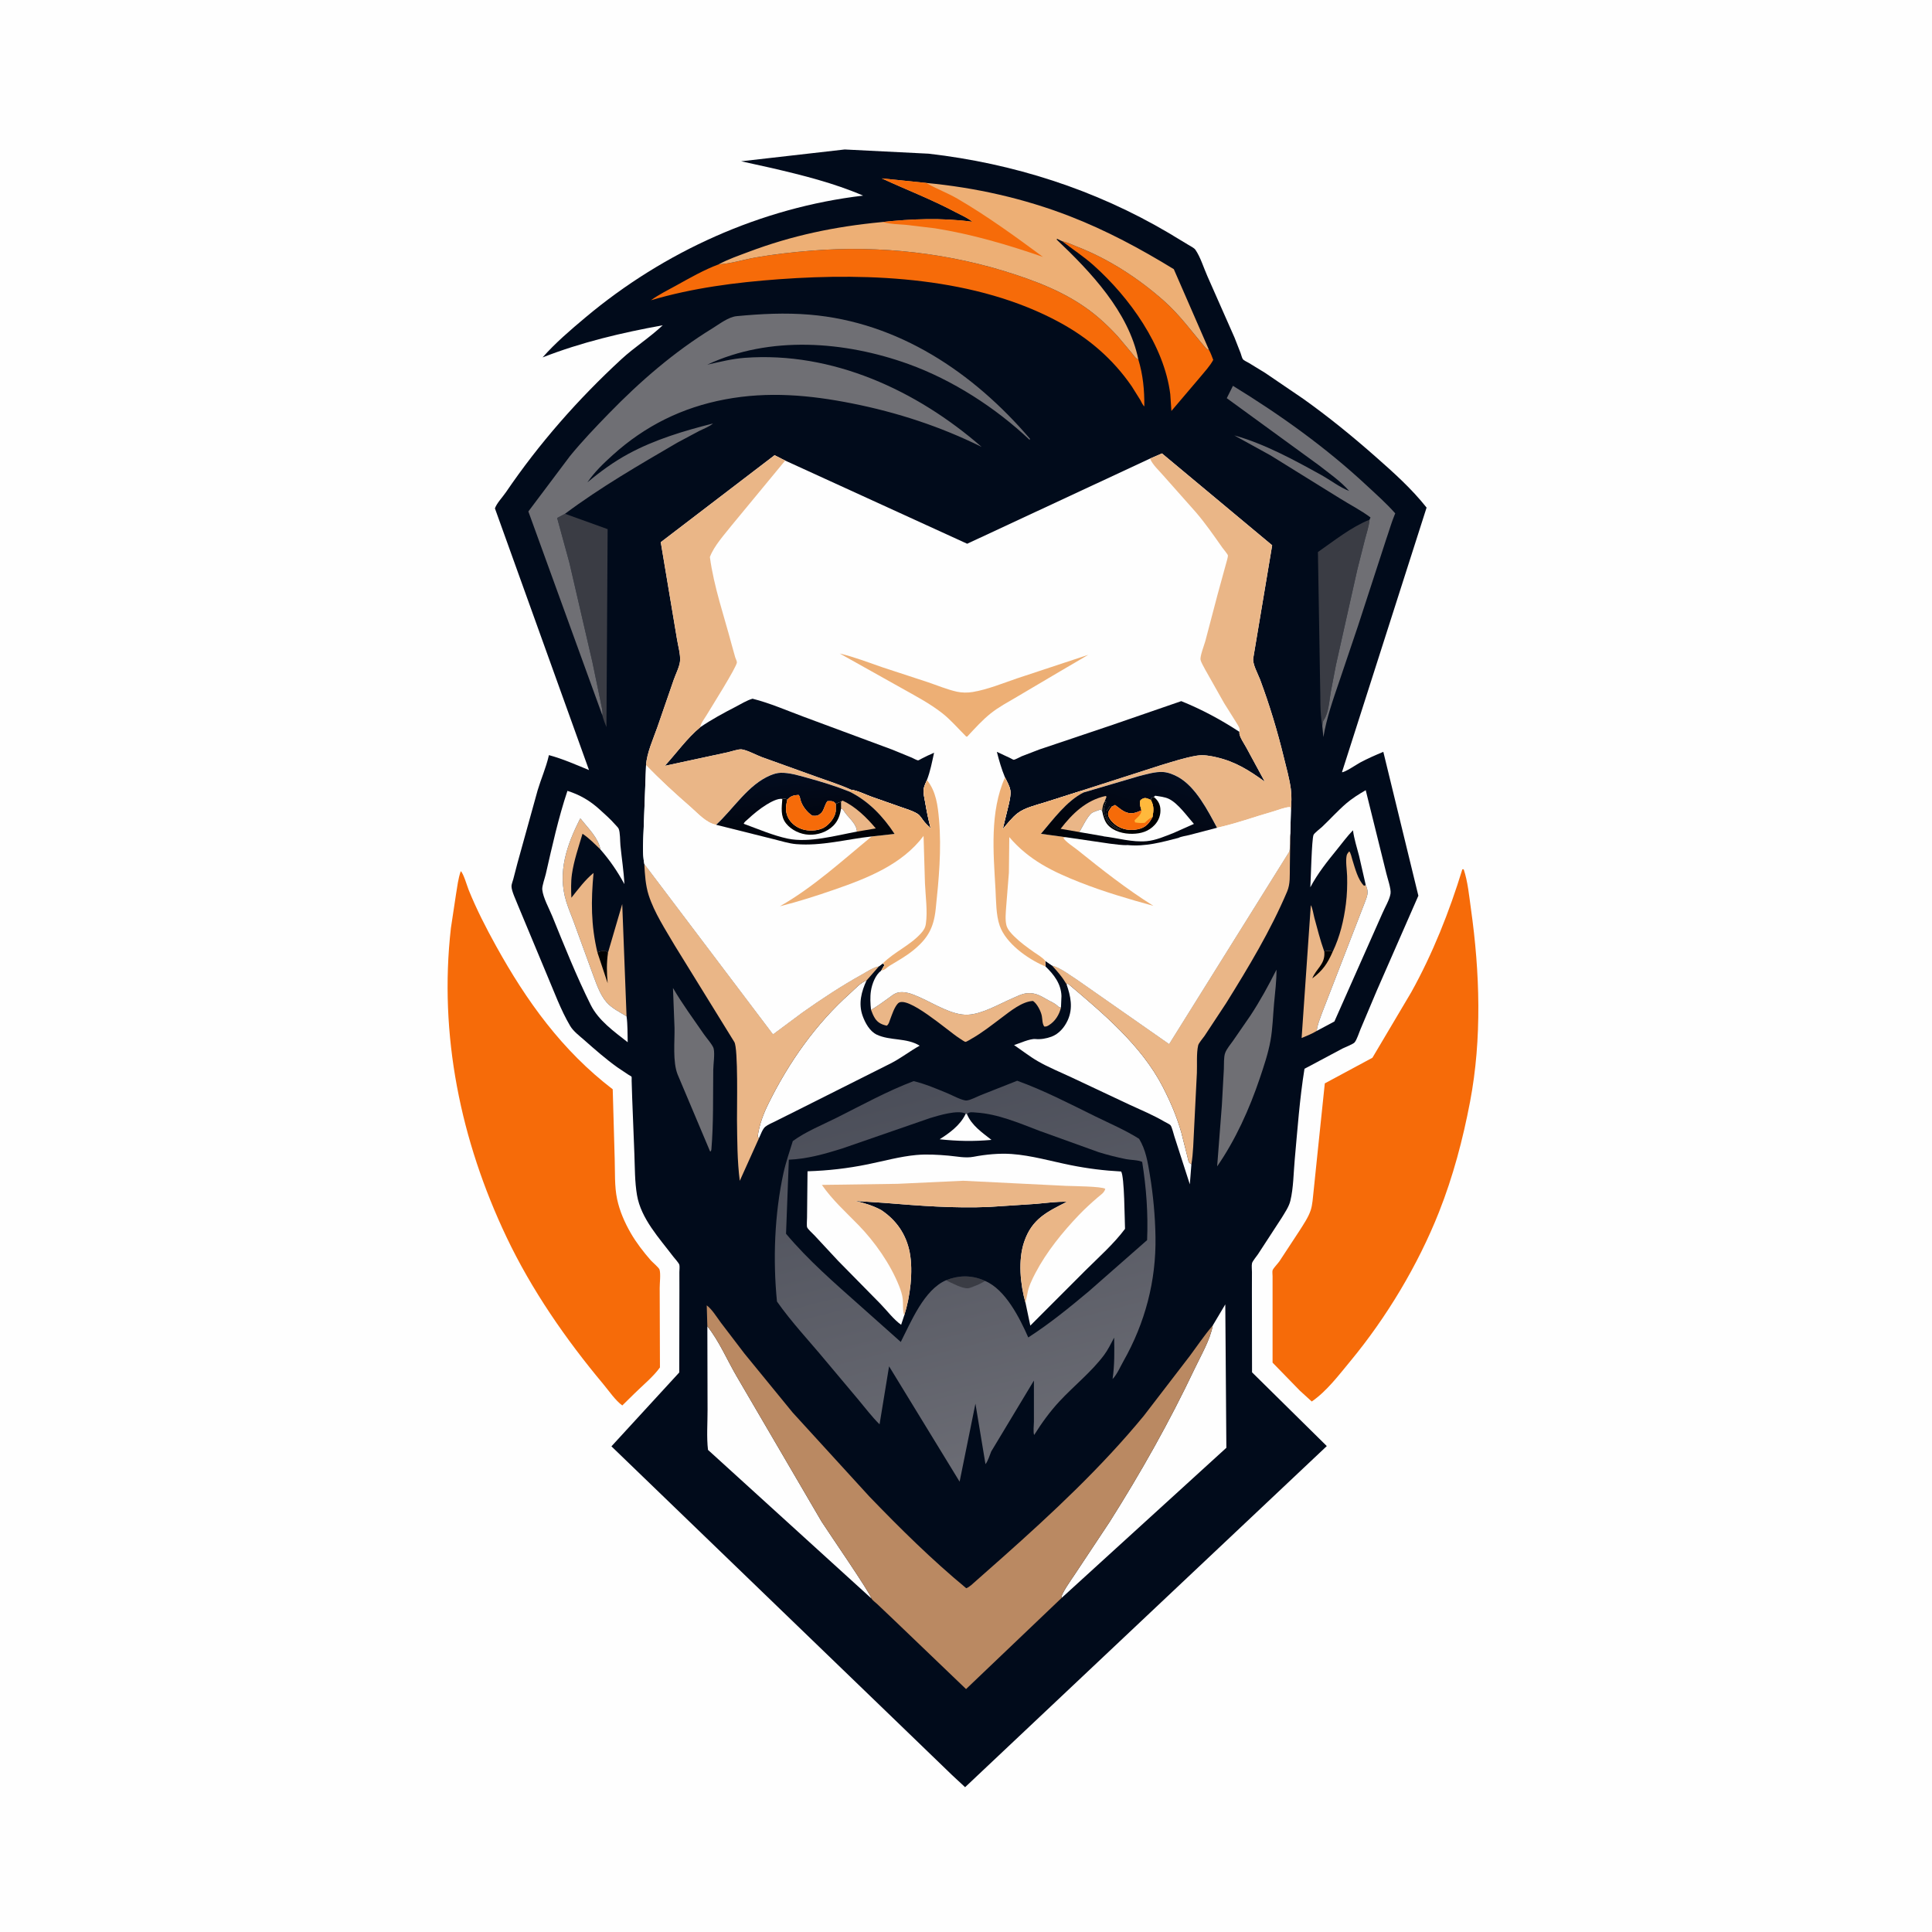 <svg version="1.1" xmlns="http://www.w3.org/2000/svg" style="display: block;" viewBox="0 0 2048 2048" width="1024" height="1024">
<defs>
	<linearGradient id="Gradient1" gradientUnits="userSpaceOnUse" x1="979.245" y1="1144.89" x2="1081.66" y2="1548.33">
		<stop class="stop0" offset="0" stop-opacity="1" stop-color="rgb(75,78,89)"/>
		<stop class="stop1" offset="1" stop-opacity="1" stop-color="rgb(107,108,116)"/>
	</linearGradient>
	<linearGradient id="Gradient2" gradientUnits="userSpaceOnUse" x1="1185.96" y1="910.229" x2="1218.43" y2="812.497">
		<stop class="stop0" offset="0" stop-opacity="1" stop-color="rgb(1,3,9)"/>
		<stop class="stop1" offset="1" stop-opacity="1" stop-color="rgb(2,12,31)"/>
	</linearGradient>
	<linearGradient id="Gradient3" gradientUnits="userSpaceOnUse" x1="856.847" y1="894.078" x2="847.487" y2="817.988">
		<stop class="stop0" offset="0" stop-opacity="1" stop-color="rgb(1,3,9)"/>
		<stop class="stop1" offset="1" stop-opacity="1" stop-color="rgb(2,12,31)"/>
	</linearGradient>
</defs>
<path transform="translate(0,0)" fill="rgb(254,254,254)" d="M -0 -0 L 2048 0 L 2048 2048 L -0 2048 L -0 -0 z"/>
<path transform="translate(0,0)" fill="rgb(246,107,9)" d="M 1550.14 921.5 L 1551.57 921.512 C 1555.94 934.398 1557.35 949.854 1559.25 963.364 C 1568.71 1030.56 1571.06 1101 1558.31 1167.95 C 1550.72 1207.84 1540.28 1247.31 1525.29 1285.11 C 1503.1 1341.05 1469.83 1396.47 1431.53 1442.77 C 1419.36 1457.47 1406.3 1474.88 1390.51 1485.65 L 1377.93 1474.19 L 1348.98 1444.45 L 1348.98 1368.01 L 1348.98 1352.81 C 1348.98 1351.34 1348.57 1347.89 1348.98 1346.6 C 1349.7 1344.38 1354.59 1339.4 1356.19 1337.09 L 1377.34 1304.87 C 1381.55 1298.22 1386.92 1290.42 1389.38 1282.93 C 1391.4 1276.8 1391.68 1269.3 1392.45 1262.85 L 1396.51 1223.59 L 1404.35 1148.42 L 1454.82 1121.26 L 1495.89 1051.96 C 1518.71 1011.03 1536.43 966.24 1550.14 921.5 z"/>
<path transform="translate(0,0)" fill="rgb(246,107,9)" d="M 488.423 923.5 C 491.192 925.443 495.247 939.504 496.824 943.407 C 505.004 963.652 515.165 983.493 525.736 1002.6 C 558.214 1061.32 595.834 1113.63 649.518 1154.7 L 651.598 1228.39 C 652.063 1242.23 651.266 1257.63 654.171 1271.15 C 656.919 1283.94 662.148 1295.87 668.653 1307.17 C 674.458 1317.25 682.209 1327.29 689.875 1336.02 C 691.599 1337.98 698.454 1343.73 699.11 1345.75 C 700.544 1350.15 699.257 1360.42 699.301 1365.32 L 699.569 1449.55 C 692.528 1459.43 681.113 1468.66 672.429 1477.31 L 659.661 1489.84 C 652.531 1484.81 645.262 1474.12 639.548 1467.28 C 599.77 1419.74 563.518 1367.37 536.865 1311.26 C 488.262 1208.95 465.117 1096.89 477.971 983.851 L 483.346 948.225 C 484.691 940.068 485.65 931.307 488.423 923.5 z"/>
<path transform="translate(0,0)" fill="rgb(1,11,27)" d="M 895.416 158.444 L 984.5 162.914 C 1074.24 173.251 1160.55 200.803 1238.5 246.754 L 1259.87 259.65 C 1261.97 260.959 1265.82 262.792 1267.2 264.779 C 1272.49 272.409 1276.03 284.098 1279.89 292.764 L 1308.64 357.837 L 1315.14 374.422 C 1315.82 376.21 1316.49 379.408 1317.55 380.816 C 1318.53 382.12 1322.69 384.065 1324.29 385.013 L 1341.3 395.411 L 1381.47 422.75 C 1408.47 441.983 1433.5 462.376 1458.35 484.277 C 1477.45 501.106 1496.39 518.047 1512.24 538.068 L 1422.54 818.573 C 1425.63 818.861 1438.29 810.187 1441.9 808.266 C 1449.81 804.055 1458.1 800.412 1466.38 796.984 L 1503.53 949.502 L 1459.47 1050.07 L 1442.09 1091.25 C 1440.52 1094.95 1438.42 1101.96 1435.93 1105 C 1434.45 1106.8 1425.9 1110.06 1423.24 1111.42 L 1382.81 1132.95 C 1377.71 1164.48 1375.35 1197.53 1372.46 1229.36 C 1371.19 1243.34 1371.13 1259.39 1367.83 1272.92 C 1366.28 1279.29 1362.06 1285.29 1358.71 1290.86 L 1333.46 1329.62 C 1332.06 1331.73 1327.66 1336.89 1327.18 1339.13 C 1326.62 1341.71 1327.14 1345.81 1327.12 1348.51 L 1327.07 1369 L 1327.21 1454.71 L 1406.46 1532.9 L 1023.05 1894.5 L 1009.07 1881.5 L 946.355 1820.95 L 648.141 1533.18 L 720.028 1454.88 L 720.195 1367.65 L 720.159 1348.5 C 720.155 1346.43 720.638 1342.72 720.144 1340.8 C 719.605 1338.71 715.16 1333.99 713.645 1332 C 698.868 1312.49 679.473 1291.81 675.246 1266.88 C 672.826 1252.62 673.024 1237.76 672.469 1223.33 L 670.15 1164.23 L 669.571 1145.7 C 669.548 1144.95 669.712 1141.71 669.439 1141.31 C 669.164 1140.92 666.236 1139.31 665.626 1138.92 L 654.367 1131.37 C 642.161 1122.63 630.715 1112.57 619.471 1102.64 C 614.396 1098.16 607.868 1093.36 604.424 1087.56 C 594.43 1070.71 587.288 1050.92 579.602 1032.93 L 549.105 959.795 C 547.173 954.605 542.067 944.431 542.203 939.255 C 542.256 937.22 543.575 933.97 544.105 931.933 L 548.458 915.185 L 569.927 837.705 C 573.531 825.664 578.726 813.935 581.578 801.714 L 581.858 800.454 C 596.595 804.408 610.284 810.54 624.37 816.302 L 524.637 538.897 C 526.628 533.278 532.837 526.888 536.338 521.738 C 571.386 470.194 612.811 423.099 658.627 380.844 C 672.53 368.022 688.849 357.739 702.528 344.8 C 659.002 352.715 616.465 362.732 575.166 378.873 C 588.652 363.544 604.957 349.632 620.584 336.515 C 703.84 266.629 806.796 220.085 914.942 207.359 C 883.903 193.995 850.62 185.704 817.782 178.07 L 785.667 170.966 L 895.416 158.444 z"/>
<path transform="translate(0,0)" fill="rgb(234,182,135)" d="M 923.343 1070.51 C 929.921 1066.76 935.855 1062.25 942.03 1057.9 C 944.431 1056.21 947.48 1053.55 950.266 1052.64 C 958.75 1049.85 967.756 1053.98 975.338 1057.34 C 990.202 1063.93 1009.38 1076.43 1025.98 1075.64 C 1041.28 1074.91 1058.74 1064.51 1072.62 1058.52 C 1077.64 1056.35 1083.47 1053.25 1088.94 1052.84 C 1098.37 1052.13 1103.73 1056.14 1111.56 1060.45 C 1114.79 1062.23 1117.99 1063.48 1120.76 1066.01 C 1121.86 1067.02 1122.23 1067.59 1123.77 1067.94 L 1124.68 1068.01 C 1122.93 1075.58 1118.57 1082.63 1111.84 1086.78 C 1110.16 1087.82 1109.03 1088.34 1107 1088.19 C 1104.73 1085.25 1105.07 1080.49 1104.37 1076.89 C 1103.39 1071.85 1099.32 1063.88 1095 1061.05 C 1083.41 1061.62 1070.88 1071.98 1061.94 1078.67 C 1051.35 1086.6 1040.86 1094.98 1029.29 1101.46 C 1028.43 1101.94 1024.42 1104.48 1023.42 1104.41 C 1022.29 1104.32 1017.93 1101.17 1016.66 1100.36 C 1005.34 1093.23 961.011 1053.74 951.786 1063.75 C 947.916 1067.95 945.647 1075.34 943.625 1080.58 C 942.605 1083.23 942.315 1085.56 940 1087.26 C 934.758 1086.15 930.485 1084.13 927.5 1079.47 C 925.72 1076.69 924.489 1073.58 923.343 1070.51 z"/>
<path transform="translate(0,0)" fill="rgb(111,111,116)" d="M 713.38 1047.28 C 723.229 1064.18 735.21 1080.44 746.319 1096.56 C 748.645 1099.94 755.727 1108 756.525 1111.58 C 757.867 1117.6 756.149 1127.91 756.07 1134.31 C 755.727 1162.35 756.431 1190.52 754.098 1218.5 L 753.525 1220.44 L 752.656 1220.41 L 718.289 1138.95 C 712.92 1125.34 715.297 1104.13 715.012 1089.5 L 713.38 1047.28 z"/>
<path transform="translate(0,0)" fill="rgb(234,182,135)" d="M 1412.73 1008.81 C 1420.4 992.824 1424.47 975.712 1426.7 958.224 C 1427.95 948.451 1428.27 938.499 1428 928.65 C 1427.82 922.189 1426.24 913.204 1427.49 906.992 C 1427.85 905.181 1429.07 903.87 1430.2 902.5 C 1431.73 903.564 1432.92 909.34 1433.59 911.447 C 1436.36 920.101 1439.35 932.606 1445.98 939.019 L 1447.73 938.144 C 1451.48 946.172 1449.21 949.861 1446.34 957.728 L 1423.38 1017.03 L 1401.14 1074.49 C 1399.29 1079.99 1396.15 1087.04 1395.87 1092.77 C 1390.8 1095.9 1385.25 1098.03 1379.77 1100.33 L 1389.52 959.484 C 1391.54 963.137 1392.24 969.022 1393.37 973.211 C 1396.45 984.542 1399.5 996.633 1403.42 1007.65 L 1403.79 1008.63 C 1407.06 1007.73 1409.53 1007.52 1412.73 1008.81 z"/>
<path transform="translate(0,0)" fill="rgb(0,1,2)" d="M 1403.79 1008.63 C 1407.06 1007.73 1409.53 1007.52 1412.73 1008.81 C 1407.24 1021.32 1402.15 1028.82 1391.09 1037.12 C 1395.16 1026.92 1404.45 1022.36 1403.88 1010.06 L 1403.79 1008.63 z"/>
<path transform="translate(0,0)" fill="rgb(234,182,135)" d="M 664.173 1077.32 C 657.294 1073.11 648.34 1068.62 643.026 1062.5 C 635.439 1053.77 631.605 1041 627.559 1030.4 L 609.656 981.237 C 606.708 972.772 602.967 964.454 600.309 955.913 C 590.556 924.567 600.917 895.68 614.929 867.81 L 615.642 868.015 C 623.276 877.827 634.213 888.096 636.52 900.517 C 630.459 894.716 624.521 888.456 617.488 883.837 C 613.348 897.846 608.351 912.143 606.271 926.652 C 605.1 934.826 605.357 943.403 605.693 951.636 C 613.004 942.498 620.074 932.807 629.182 925.371 C 626.442 954.961 626.369 980.577 633.313 1009.75 C 636.785 1007.78 638.777 1008.28 642.714 1008.36 L 644.521 1009.76 L 659.592 958.312 L 664.173 1077.32 z"/>
<path transform="translate(0,0)" fill="rgb(0,1,2)" d="M 633.313 1009.75 C 636.785 1007.78 638.777 1008.28 642.714 1008.36 L 644.521 1009.76 C 642.923 1020.9 643.095 1031.04 644.141 1042.21 L 633.313 1009.75 z"/>
<path transform="translate(0,0)" fill="rgb(111,111,116)" d="M 1353.12 1027.88 C 1353.22 1039.65 1351.67 1051.71 1350.59 1063.43 C 1349.39 1076.49 1349.1 1090.23 1346.77 1103.1 C 1344.33 1116.61 1339.76 1130.18 1335.38 1143.16 C 1324.5 1175.44 1309.7 1208.31 1290.23 1236.41 L 1295.24 1171.46 L 1297.34 1133.25 C 1297.58 1128.37 1297.08 1120.63 1298.73 1116.15 C 1300.38 1111.7 1304.45 1107.02 1307.17 1103.12 L 1325.47 1076.6 C 1335.78 1060.94 1344.71 1044.62 1353.12 1027.88 z"/>
<path transform="translate(0,0)" fill="rgb(58,60,68)" d="M 1401.7 769.621 C 1398.95 755.196 1399.89 738.231 1399.34 723.5 L 1397.06 585.175 C 1414.17 573.309 1432.3 558.66 1451.78 550.901 C 1451.11 557.914 1448.8 564.607 1447.01 571.39 L 1438.8 603.843 L 1416.17 704.844 L 1410.67 733.48 C 1409.18 742.191 1408.42 755.934 1403.28 763.179 C 1401.93 765.081 1401.93 767.367 1401.7 769.621 z"/>
<path transform="translate(0,0)" fill="rgb(58,60,68)" d="M 638.519 758.295 C 639.227 753.674 637.467 748.504 636.693 743.896 L 627.996 702 L 603.584 596.557 L 590.591 549.065 L 598.947 544.631 L 644.117 560.914 L 642.858 770.783 C 641.193 766.639 639.599 762.643 638.519 758.295 z"/>
<path transform="translate(0,0)" fill="rgb(246,107,9)" d="M 1125.95 255.72 C 1131.76 256.966 1136.78 259.569 1142.29 261.695 C 1175.37 274.473 1207.72 295.669 1234.15 319.215 C 1250.81 334.057 1262.86 351.016 1277.23 367.789 C 1278.51 369.288 1279.62 370.496 1281.58 370.918 C 1283.44 374.231 1284.69 377.965 1286.09 381.49 C 1282.56 388.162 1276.84 394.1 1272.05 399.976 L 1241.73 435.642 L 1240.54 417.891 C 1234.04 366.249 1197.29 315.287 1159.32 281.31 C 1148.89 271.972 1137.02 264.268 1125.95 255.72 z"/>
<path transform="translate(0,0)" fill="rgb(254,254,254)" d="M 664.173 1077.32 C 665.433 1086.27 665.123 1095.76 665.386 1104.81 C 651.003 1093.53 634.438 1081.81 626.147 1065.16 C 611.07 1034.89 598.211 1002.63 585.474 971.322 C 582.063 962.937 575.739 951.752 574.822 943.023 C 574.43 939.289 577.64 930.576 578.548 926.601 C 585.318 896.96 591.864 867.232 601.505 838.345 C 614.708 842.496 625.459 848.81 635.672 858.114 C 641.297 863.239 647.103 868.285 652.1 874.036 C 653.013 875.086 655.231 877.208 655.753 878.395 C 657.537 882.456 657.216 891.482 657.682 896.24 C 659.026 909.966 661.227 923.384 661.874 937.185 C 654.497 923.666 646.67 912.178 636.52 900.517 C 634.213 888.096 623.276 877.827 615.642 868.015 L 614.929 867.81 C 600.917 895.68 590.556 924.567 600.309 955.913 C 602.967 964.454 606.708 972.772 609.656 981.237 L 627.559 1030.4 C 631.605 1041 635.439 1053.77 643.026 1062.5 C 648.34 1068.62 657.294 1073.11 664.173 1077.32 z"/>
<path transform="translate(0,0)" fill="rgb(254,254,254)" d="M 1447.73 938.144 L 1440.69 907.329 C 1438.36 898.368 1435.42 889.325 1434.21 880.132 C 1428.05 886.479 1422.93 893.513 1417.37 900.365 C 1406.71 913.513 1397.02 925.501 1389.01 940.561 C 1389.51 932.955 1390.47 889.312 1392.4 885.04 C 1393.34 882.95 1399.55 878.322 1401.43 876.54 C 1410.01 868.431 1418.05 859.441 1426.98 851.748 C 1433.22 846.37 1440.6 841.769 1447.72 837.634 L 1469.59 925.911 C 1470.74 930.89 1474.81 942.372 1474.03 947.255 C 1472.97 953.897 1468.07 961.805 1465.44 968.035 L 1414.52 1082.81 L 1395.87 1092.77 C 1396.15 1087.04 1399.29 1079.99 1401.14 1074.49 L 1423.38 1017.03 L 1446.34 957.728 C 1449.21 949.861 1451.48 946.172 1447.73 938.144 z"/>
<path transform="translate(0,0)" fill="rgb(111,111,116)" d="M 1451.78 550.901 L 1452.78 548.521 C 1442.81 540.978 1431.1 535.097 1420.48 528.406 L 1346.81 482.729 L 1308.38 461.555 C 1340.26 470.355 1371.9 487.618 1400.69 503.58 C 1410 508.737 1420.37 516.705 1430.14 520.437 C 1421.22 510.136 1408.71 501.563 1398 493.138 L 1300.43 422.087 L 1306.98 409 C 1357.04 439.665 1405.5 474.369 1448.52 514.421 C 1458.87 524.057 1469.65 533.59 1479.01 544.196 L 1478.5 545.406 C 1474.95 553.911 1472.52 562.814 1469.47 571.503 L 1439.47 663.713 L 1419.6 722.544 C 1412.92 742.045 1406.31 760.961 1402.83 781.374 L 1401.7 769.621 C 1401.93 767.367 1401.93 765.081 1403.28 763.179 C 1408.42 755.934 1409.18 742.191 1410.67 733.48 L 1416.17 704.844 L 1438.8 603.843 L 1447.01 571.39 C 1448.8 564.607 1451.11 557.914 1451.78 550.901 z"/>
<path transform="translate(0,0)" fill="rgb(254,254,254)" d="M 804.387 1206.89 L 803.198 1204.48 C 805.011 1191.84 809.154 1180.81 814.798 1169.42 C 836.334 1125.95 864.905 1085.22 901.183 1052.94 C 906.13 1048.54 912.339 1041.41 918.627 1039.3 C 913.069 1051.13 909.832 1063.79 914.343 1076.61 C 917.009 1084.18 921.961 1093.32 929.5 1096.82 C 943.715 1103.44 960.968 1099.85 974.886 1108.47 C 964.304 1114.33 954.97 1121.78 944.202 1127.24 L 844.641 1177.23 L 821.745 1188.66 C 818.513 1190.3 813.973 1192.17 811.19 1194.42 C 808.33 1196.73 806.01 1203.49 804.387 1206.89 z"/>
<path transform="translate(0,0)" fill="rgb(254,254,254)" d="M 1130.51 1043.22 L 1132.08 1042.72 C 1169.28 1074.19 1209.81 1108.01 1232.51 1151.92 C 1240.63 1167.64 1247.56 1183.85 1252.36 1200.9 L 1258.73 1226.12 C 1259.11 1227.51 1259.73 1231.28 1260.53 1232.35 C 1261.13 1233.16 1262.13 1233.57 1262.93 1234.19 L 1261.27 1255.45 L 1244.89 1204.65 C 1243.86 1201.65 1242.49 1195.1 1240.81 1192.83 C 1240 1191.74 1235.96 1189.91 1234.68 1189.16 C 1222.73 1182.15 1209.78 1176.72 1197.2 1170.95 L 1136.43 1142.35 C 1124.38 1136.68 1111.51 1131.5 1100.01 1124.86 C 1091.43 1119.91 1083.21 1113.4 1074.95 1107.84 C 1080.74 1105.97 1091.93 1100.85 1097.61 1101.42 C 1103.09 1101.98 1109.36 1100.85 1114.5 1098.96 C 1122.48 1096.03 1128.35 1089.09 1131.81 1081.54 C 1137.69 1068.67 1134.99 1055.98 1130.51 1043.22 z"/>
<path transform="translate(0,0)" fill="rgb(254,254,254)" d="M 749.822 1405.86 C 762.35 1421.59 770.706 1441.47 780.849 1458.85 L 870.936 1612.97 C 877.321 1623.03 923.238 1689.6 923.712 1694.44 L 750.509 1536.94 C 748.899 1523.38 750.085 1508.3 750.04 1494.58 L 749.822 1405.86 z"/>
<path transform="translate(0,0)" fill="rgb(234,182,135)" d="M 1115.01 1023.31 C 1124.52 1025.82 1134.17 1033.64 1142.5 1038.91 L 1239.28 1106.58 L 1366.11 903.417 C 1368.06 900.686 1366.9 888.758 1367.6 884.354 L 1367.76 883.461 L 1367.3 918.809 C 1367.09 927.9 1367.97 936.725 1364.35 945.233 C 1346.66 986.838 1323.54 1025.13 1299.71 1063.46 L 1276.83 1098.15 C 1275.17 1100.6 1270.72 1105.57 1270.12 1108.11 C 1268.15 1116.49 1269.12 1128.62 1268.75 1137.36 L 1265.74 1197.5 C 1265.06 1209.51 1264.93 1222.34 1262.93 1234.19 C 1262.13 1233.57 1261.13 1233.16 1260.53 1232.35 C 1259.73 1231.28 1259.11 1227.51 1258.73 1226.12 L 1252.36 1200.9 C 1247.56 1183.85 1240.63 1167.64 1232.51 1151.92 C 1209.81 1108.01 1169.28 1074.19 1132.08 1042.72 L 1130.51 1043.22 L 1129.09 1041 C 1125.08 1034.37 1120.16 1029.05 1115.01 1023.31 z"/>
<path transform="translate(0,0)" fill="rgb(254,254,254)" d="M 1285.59 1405.03 L 1298.86 1382.7 L 1300 1534.71 L 1125.41 1693.81 C 1123.65 1691.03 1136.77 1672.85 1139.24 1669.06 L 1176.29 1613.23 C 1209.52 1560.65 1239.7 1507.15 1266.33 1450.94 C 1273.07 1436.72 1282.8 1420.41 1285.59 1405.03 z"/>
<path transform="translate(0,0)" fill="rgb(234,182,135)" d="M 682.986 915.651 L 819.466 1096.26 L 850.5 1073.2 C 870.526 1059.01 892.001 1044.86 913.432 1032.97 C 918.992 1029.89 925.588 1025.27 931.856 1024.2 L 918.627 1039.3 C 912.339 1041.41 906.13 1048.54 901.183 1052.94 C 864.905 1085.22 836.334 1125.95 814.798 1169.42 C 809.154 1180.81 805.011 1191.84 803.198 1204.48 L 804.387 1206.89 L 784.195 1251.71 C 781.468 1230.72 781.501 1208.26 781.24 1187.07 C 781.1 1175.66 782.636 1111.35 778.41 1104.57 L 715.264 1002.28 C 705.449 985.51 693.631 967.562 687.651 949.021 C 684.258 938.498 683.543 926.64 682.986 915.651 z"/>
<path transform="translate(0,0)" fill="rgb(246,107,9)" d="M 761.805 280.234 L 762.721 280.185 C 775.324 279.345 788.033 275.228 800.5 273.024 C 820.294 269.524 840.282 267.304 860.312 265.692 C 932.872 259.851 1007.44 268.213 1076.58 291.17 C 1109.07 301.96 1139.28 314.819 1165.38 337.475 C 1172.21 343.399 1178.79 349.893 1184.9 356.553 L 1199.93 374.47 C 1201.97 376.955 1203.62 379.952 1206.68 380.991 C 1211.7 397.715 1213.17 413.399 1213.04 430.778 C 1211.24 429.404 1210 426.153 1208.83 424.109 L 1199.66 409.484 C 1179.71 380.468 1153.81 358.308 1122.9 341.559 C 1035.04 293.955 923.562 288.861 825.907 295.986 C 779.897 299.343 734.33 305.201 690.009 318.279 C 698.429 312.194 707.991 307.538 717.066 302.5 C 731.445 294.518 746.384 285.97 761.805 280.234 z"/>
<path transform="translate(0,0)" fill="rgb(237,175,117)" d="M 934.221 235.465 C 966.38 231.938 998.635 230.711 1030.78 235.094 C 1025.81 230.92 1018.7 227.974 1012.96 224.924 C 987.42 211.356 960.833 201.154 934.667 189.103 L 981.797 193.913 C 1033.69 198.787 1085.24 210.279 1133.88 229.149 C 1172.73 244.218 1208.84 263.617 1244.28 285.328 L 1281.58 370.918 C 1279.62 370.496 1278.51 369.288 1277.23 367.789 C 1262.86 351.016 1250.81 334.057 1234.15 319.215 C 1207.72 295.669 1175.37 274.473 1142.29 261.695 C 1136.78 259.569 1131.76 256.966 1125.95 255.72 L 1120.5 253.158 L 1120.1 253.946 C 1156.2 288.275 1196.29 330.342 1206.68 380.991 C 1203.62 379.952 1201.97 376.955 1199.93 374.47 L 1184.9 356.553 C 1178.79 349.893 1172.21 343.399 1165.38 337.475 C 1139.28 314.819 1109.07 301.96 1076.58 291.17 C 1007.44 268.213 932.872 259.851 860.312 265.692 C 840.282 267.304 820.294 269.524 800.5 273.024 C 788.033 275.228 775.324 279.345 762.721 280.185 L 761.805 280.234 C 771.698 274.824 782.846 271.035 793.384 267.055 C 839.666 249.575 885.06 240.177 934.221 235.465 z"/>
<path transform="translate(0,0)" fill="rgb(246,107,9)" d="M 934.221 235.465 C 966.38 231.938 998.635 230.711 1030.78 235.094 C 1025.81 230.92 1018.7 227.974 1012.96 224.924 C 987.42 211.356 960.833 201.154 934.667 189.103 L 981.797 193.913 L 983.173 194.701 C 993.534 200.567 1004.83 204.707 1015.15 210.742 C 1046.74 229.208 1076.18 250.635 1105.57 272.326 C 1067.98 259.359 1030.35 248.254 991 241.991 L 959.814 238.29 C 951.835 237.645 944.173 237.657 936.519 235.524 C 935.853 235.338 934.917 235.429 934.221 235.465 z"/>
<path transform="translate(0,0)" fill="rgb(111,111,116)" d="M 638.519 758.295 L 560.087 542.173 L 604.176 483.479 C 617 467.786 631.213 452.896 645.338 438.373 C 678.601 404.174 714.487 373.062 755.24 348.028 C 762.743 343.419 772.166 335.965 780.98 335.131 C 806.873 332.683 832.18 331.378 858.185 333.548 C 952.211 341.393 1031.83 394.885 1091.79 465.125 L 1091.5 466.323 C 1055.53 432.263 1009.7 402.749 963.024 385.923 C 895.629 361.628 816.121 355.465 749.723 386.569 C 762.803 383.671 776.104 380.291 789.5 379.306 C 882.349 372.481 971.631 413.68 1040.59 473.766 C 996.969 452.144 951.206 437.21 903.5 427.697 C 858.356 418.695 814.273 414.777 768.645 423.352 C 723.142 431.903 683.767 451.402 649.385 482.486 C 639.596 491.336 630.174 500.358 622.69 511.295 C 636.33 499.931 650.468 489.577 666.118 481.093 C 693.957 466.001 725.232 456.621 755.836 448.914 C 751.847 452.302 746.022 454.457 741.302 456.783 L 718.064 469.188 C 677.278 493.022 636.877 516.291 598.947 544.631 L 590.591 549.065 L 603.584 596.557 L 627.996 702 L 636.693 743.896 C 637.467 748.504 639.227 753.674 638.519 758.295 z"/>
<path transform="translate(0,0)" fill="rgb(186,137,98)" d="M 749.822 1405.86 L 749.169 1383.73 C 754.713 1387.79 759.798 1396.21 763.931 1401.77 L 789.082 1434.76 L 840.29 1497.4 L 921.528 1586.33 C 954.385 1620.41 987.725 1653.38 1024.26 1683.58 C 1027.84 1682.38 1031.67 1678.26 1034.65 1675.75 L 1063.16 1650.53 C 1115.94 1603.58 1167.49 1555.44 1212.5 1500.8 L 1261.3 1437.27 C 1269.06 1426.82 1276.5 1415.74 1284.9 1405.83 L 1285.59 1405.03 C 1282.8 1420.41 1273.07 1436.72 1266.33 1450.94 C 1239.7 1507.15 1209.52 1560.65 1176.29 1613.23 L 1139.24 1669.06 C 1136.77 1672.85 1123.65 1691.03 1125.41 1693.81 L 1024.05 1790.49 L 947.888 1717.48 L 930.078 1700.55 C 928.297 1698.86 924.959 1696.47 923.712 1694.44 C 923.238 1689.6 877.321 1623.03 870.936 1612.97 L 780.849 1458.85 C 770.706 1441.47 762.35 1421.59 749.822 1405.86 z"/>
<path transform="translate(0,0)" fill="url(#Gradient1)" d="M 968.523 1146.03 C 980.89 1149.02 992.858 1154.17 1004.61 1159 C 1008.83 1160.73 1020.62 1167.11 1024.9 1166.54 C 1029.44 1165.94 1035.55 1162.51 1039.87 1160.81 L 1078.28 1145.63 C 1106.53 1155.8 1133.67 1169.93 1160.59 1183.17 C 1176.14 1190.81 1192.84 1197.92 1207.48 1207.17 C 1214.62 1218.88 1216.63 1231.78 1218.84 1245.07 C 1222.45 1266.76 1224.48 1288.97 1224.86 1310.97 C 1225.67 1357.67 1213.87 1402.33 1190.86 1442.95 C 1187.46 1448.95 1184.1 1456.97 1179.38 1461.85 C 1181.53 1447.08 1181.35 1432.81 1181.04 1417.93 C 1177.76 1424.08 1174.59 1430.72 1170.43 1436.31 C 1157.15 1454.16 1138.26 1469.14 1123.06 1485.5 C 1112.9 1496.43 1104.19 1508.51 1096.27 1521.14 C 1095.03 1518.73 1095.97 1510.18 1096 1507.08 L 1095.99 1463.46 L 1050.74 1538.61 C 1049.01 1542.75 1047.4 1548.58 1044.65 1552.04 L 1034 1487.93 L 1017.23 1570.64 L 942.455 1448.36 L 932.373 1509.85 C 924.279 1501.88 917.153 1492.37 909.846 1483.66 L 874.929 1442.1 C 857.941 1421.59 838.889 1401.44 823.624 1379.65 C 819.228 1335.42 821.002 1287.05 830.481 1243.59 C 832.995 1232.06 836.956 1220.86 840.403 1209.58 C 854.065 1199.53 872.01 1192.31 887.185 1184.7 C 913.54 1171.49 940.975 1156.39 968.523 1146.03 z"/>
<path transform="translate(0,0)" fill="rgb(58,60,68)" d="M 1002.79 1357.13 C 1015.64 1351.92 1028.88 1351.57 1041.94 1356.81 L 1044.28 1357.87 C 1040.49 1360.09 1036.65 1362.06 1032.5 1363.56 C 1030.8 1364.17 1027.69 1365.57 1025.92 1365.64 C 1019.55 1365.92 1008.65 1359.88 1002.79 1357.13 z"/>
<path transform="translate(0,0)" fill="rgb(1,11,27)" d="M 1024.95 1180.86 C 1027.92 1178.26 1030.87 1179.12 1034.69 1179.35 C 1057.68 1180.76 1080.41 1190.54 1101.67 1198.67 L 1164.53 1221.32 C 1174.12 1224.33 1183.84 1226.73 1193.69 1228.74 C 1198.23 1229.66 1207.1 1229.65 1210.75 1231.68 C 1215.18 1259.42 1217.14 1286.47 1215.98 1314.57 L 1154 1369.02 C 1133.31 1386.33 1112.72 1403.1 1090.01 1417.75 C 1081.06 1397.51 1065.97 1367 1044.28 1357.87 L 1041.94 1356.81 C 1028.88 1351.57 1015.64 1351.92 1002.79 1357.13 C 979.545 1367.19 965.757 1401.12 954.86 1422.52 L 912.071 1384.41 C 884.742 1360.12 856.787 1335.94 833.234 1307.84 L 836.199 1229.33 C 855.491 1228.55 874.19 1223.27 892.506 1217.53 L 986.05 1185.16 C 994.974 1182.48 1015.51 1176.13 1023.73 1180.55 L 1024.95 1180.86 z"/>
<path transform="translate(0,0)" fill="rgb(254,254,254)" d="M 1023.73 1180.55 L 1024.95 1180.86 C 1029.88 1192.98 1041.06 1200.49 1051 1208.33 C 1031.75 1210.04 1015.19 1209.73 996.062 1207.67 C 1006.59 1201.02 1017.69 1192.88 1023.3 1181.44 L 1023.73 1180.55 z"/>
<path transform="translate(0,0)" fill="rgb(254,254,254)" d="M 958.534 1394.35 L 955.243 1404.32 C 947.446 1398.91 939.919 1388.92 933.115 1381.95 L 888.418 1336.51 L 863.334 1309.53 C 861.312 1307.33 856.927 1303.64 855.635 1301.1 C 854.935 1299.73 855.509 1292.58 855.498 1290.7 L 856.014 1241.62 C 877.867 1240.93 898.491 1238.57 919.94 1234.2 C 936.765 1230.78 954.067 1225.94 971.176 1224.36 C 982.366 1223.32 994.299 1224.05 1005.5 1225.03 C 1014.26 1225.79 1023.3 1227.9 1032.02 1226.23 C 1044.8 1223.77 1059.4 1222.36 1072.35 1223.29 C 1093.47 1224.8 1114.34 1230.98 1135.04 1235.12 C 1152.86 1238.69 1170.32 1240.88 1188.45 1241.84 C 1191.99 1247.21 1192.12 1292.75 1192.57 1302.63 C 1180.86 1318.39 1164.45 1332.95 1150.49 1346.82 L 1092.17 1405.2 L 1087.07 1380.95 C 1081.55 1361.53 1079.07 1335.92 1085.62 1316.52 C 1093.86 1292.09 1109.74 1284.7 1130.95 1273.97 C 1120.05 1273.57 1108.74 1275.28 1097.87 1276.18 L 1048.91 1279.38 C 1011.71 1281.05 974.029 1278.11 936.965 1275.07 L 906.381 1273.05 L 907.189 1273.22 C 916.246 1275.19 925.875 1278.24 934.04 1282.67 C 950.183 1293.35 960.628 1308.46 964.334 1327.62 C 968.228 1347.75 964.737 1375.1 958.534 1394.35 z"/>
<path transform="translate(0,0)" fill="rgb(234,182,135)" d="M 958.534 1394.35 C 956.622 1389.03 957.522 1383.08 957.002 1377.5 C 956.547 1372.62 954.822 1367.58 953.015 1363.04 C 943.756 1339.79 927.299 1316.35 909.901 1298.5 C 896.288 1284.53 882.441 1272.17 871.229 1256.04 L 951.5 1254.9 L 1021 1251.65 L 1130.32 1257.07 C 1136.65 1257.36 1167.98 1257.51 1171.63 1260.21 C 1170.62 1264.44 1166.52 1266.76 1163.38 1269.49 C 1156.67 1275.3 1149.95 1281.43 1143.81 1287.83 C 1126.45 1305.94 1109.2 1327.21 1097.57 1349.5 C 1094.02 1356.3 1090.26 1363.9 1089.04 1371.51 L 1087.07 1380.95 C 1081.55 1361.53 1079.07 1335.92 1085.62 1316.52 C 1093.86 1292.09 1109.74 1284.7 1130.95 1273.97 C 1120.05 1273.57 1108.74 1275.28 1097.87 1276.18 L 1048.91 1279.38 C 1011.71 1281.05 974.029 1278.11 936.965 1275.07 L 906.381 1273.05 L 907.189 1273.22 C 916.246 1275.19 925.875 1278.24 934.04 1282.67 C 950.183 1293.35 960.628 1308.46 964.334 1327.62 C 968.228 1347.75 964.737 1375.1 958.534 1394.35 z"/>
<path transform="translate(0,0)" fill="rgb(254,254,254)" d="M 1219.06 486.123 L 1231.72 480.644 L 1348.54 578.013 L 1328.58 697.272 C 1327.26 703.44 1333.54 714.455 1335.77 720.42 C 1345.76 747.222 1354.05 774.711 1360.83 802.505 C 1363.53 813.589 1366.85 825.216 1368.37 836.511 C 1369.33 843.624 1368.96 851.635 1368.42 858.794 L 1367.76 883.461 L 1367.6 884.354 C 1366.9 888.758 1368.06 900.686 1366.11 903.417 L 1239.28 1106.58 L 1142.5 1038.91 C 1134.17 1033.64 1124.52 1025.82 1115.01 1023.31 L 1107.87 1018.41 L 1108.26 1024.46 C 1117.18 1033.02 1124.81 1042.9 1125.19 1055.81 L 1124.68 1068.01 L 1123.77 1067.94 C 1122.23 1067.59 1121.86 1067.02 1120.76 1066.01 C 1117.99 1063.48 1114.79 1062.23 1111.56 1060.45 C 1103.73 1056.14 1098.37 1052.13 1088.94 1052.84 C 1083.47 1053.25 1077.64 1056.35 1072.62 1058.52 C 1058.74 1064.51 1041.28 1074.91 1025.98 1075.64 C 1009.38 1076.43 990.202 1063.93 975.338 1057.34 C 967.756 1053.98 958.75 1049.85 950.266 1052.64 C 947.48 1053.55 944.431 1056.21 942.03 1057.9 C 935.855 1062.25 929.921 1066.76 923.343 1070.51 C 922.598 1063.99 922.239 1056.84 923.248 1050.35 C 924.4 1042.93 927.977 1033.4 934.166 1028.84 L 937.611 1023 L 935.864 1021.2 L 931.856 1024.2 C 925.588 1025.27 918.992 1029.89 913.432 1032.97 C 892.001 1044.86 870.526 1059.01 850.5 1073.2 L 819.466 1096.26 L 682.986 915.651 C 680.703 903.686 681.889 891.226 682.278 879.12 L 684.839 811.099 C 685.687 798.047 692.411 783.421 696.765 771.03 L 714.19 720.576 C 716.188 714.829 720.211 706.967 720.846 701.021 C 721.599 693.979 718.599 684.012 717.532 676.861 L 700.441 574.744 L 821.093 482.521 L 832.321 488.226 L 1025.25 576.392 L 1219.06 486.123 z"/>
<path transform="translate(0,0)" fill="rgb(237,175,117)" d="M 890.168 692.758 C 905.438 696.352 920.939 702.39 935.814 707.496 L 983.336 723.075 C 993.327 726.455 1003.99 730.896 1014.21 733.2 C 1019.5 734.395 1025.72 734.449 1031.07 733.561 C 1046.59 730.99 1062.96 724.31 1077.85 719.196 L 1153.62 694.133 L 1123.52 711.763 L 1078.18 738.553 C 1068.8 744.104 1058.82 749.368 1050.28 756.158 C 1041.14 763.429 1033.23 772.347 1025.26 780.852 C 1023.68 780.707 1024.48 780.998 1023.05 779.581 C 1015.2 771.783 1007.73 763.025 999.033 756.178 C 985.602 745.598 970.123 737.581 955.281 729.193 L 890.168 692.758 z"/>
<path transform="translate(0,0)" fill="rgb(1,11,27)" d="M 742.333 770.839 C 754.504 762.58 766.945 755.857 779.984 749.133 C 785.789 746.14 791.424 742.49 797.722 740.659 C 816.161 745.272 834.738 753.449 852.609 760.058 L 946.014 794.716 L 966.551 803.142 C 968.209 803.844 971.799 805.995 973.321 806.018 C 973.79 806.025 976.525 804.399 977.01 804.155 C 981.352 801.969 985.657 799.791 990.156 797.943 C 988.025 807.634 986.179 817.57 982.584 826.845 C 981.489 829.568 979.643 833.159 979.208 836.041 C 978.527 840.555 979.891 845.741 980.663 850.196 C 982.293 859.594 984.046 868.839 986.571 878.044 C 984.28 875.809 981.843 873.573 979.776 871.129 C 977.353 868.262 975.709 864.582 972.412 862.57 C 967.011 859.274 959.888 857.263 953.939 855.16 L 924.02 844.632 C 917.764 842.414 908.562 837.838 902.132 837.128 C 890.55 831.847 877.801 827.828 865.802 823.512 L 807.941 802.7 C 801.645 800.442 792.525 795.263 786.213 794.352 C 782.933 793.879 774.49 796.824 770.976 797.552 L 704.725 811.812 C 717.106 798.354 728.249 782.476 742.333 770.839 z"/>
<path transform="translate(0,0)" fill="rgb(1,11,27)" d="M 1065.32 824.034 C 1061.62 815.159 1059.09 806.302 1056.71 796.994 L 1070.71 803.52 C 1071.12 803.72 1074.12 805.418 1074.48 805.39 C 1076.46 805.232 1080.77 802.648 1082.83 801.76 L 1101.69 794.498 L 1176.82 769.228 L 1252.18 743.231 C 1273.89 752 1294.33 762.97 1313.88 775.814 L 1313.75 776.855 C 1313.79 781.13 1319.01 788.521 1321.07 792.348 L 1340.72 828.608 C 1324.41 816.814 1309.88 807.53 1290 802.856 C 1283.09 801.231 1275.8 799.858 1268.69 801.013 C 1255.99 803.075 1243.2 807.404 1230.89 811.04 L 1145.19 838.576 L 1106.9 850.77 C 1097.96 853.524 1086.35 856.273 1078.83 861.977 C 1072.9 866.478 1067.81 873.227 1062.95 878.853 L 1069.35 852.517 C 1070.31 847.988 1071.64 842.628 1071.01 838 C 1070.38 833.417 1067.33 828.229 1065.32 824.034 z"/>
<path transform="translate(0,0)" fill="rgb(234,182,135)" d="M 1219.06 486.123 L 1231.72 480.644 L 1348.54 578.013 L 1328.58 697.272 C 1327.26 703.44 1333.54 714.455 1335.77 720.42 C 1345.76 747.222 1354.05 774.711 1360.83 802.505 C 1363.53 813.589 1366.85 825.216 1368.37 836.511 C 1369.33 843.624 1368.96 851.635 1368.42 858.794 L 1367.49 855.5 C 1361.79 855.74 1355.21 858.614 1349.69 860.183 C 1329.87 865.821 1310.23 873.085 1290.11 877.454 C 1280.34 859.265 1267.61 834.136 1248.89 823.687 C 1244.19 821.063 1238.42 818.755 1233 818.375 C 1224.75 817.798 1214.95 820.846 1207 822.832 L 1148.46 840.092 L 1145.19 838.576 L 1230.89 811.04 C 1243.2 807.404 1255.99 803.075 1268.69 801.013 C 1275.8 799.858 1283.09 801.231 1290 802.856 C 1309.88 807.53 1324.41 816.814 1340.72 828.608 L 1321.07 792.348 C 1319.01 788.521 1313.79 781.13 1313.75 776.855 L 1313.88 775.814 C 1313.91 774.708 1314.18 773.581 1313.97 772.497 C 1313.57 770.536 1311.06 766.861 1309.96 765 L 1297.57 745.264 L 1277.72 710.105 C 1276.21 707.105 1273.36 702.601 1272.63 699.38 C 1271.83 695.893 1276.64 683.382 1277.7 679.575 L 1290.73 630.059 L 1299.66 597.529 C 1300.15 595.463 1301.83 590.594 1301.61 588.652 C 1301.5 587.662 1296.58 581.717 1295.76 580.56 C 1286.76 567.802 1277.8 554.753 1267.6 542.918 L 1232.8 503.695 C 1228.24 498.454 1222.39 493.19 1219.4 486.898 L 1219.06 486.123 z"/>
<path transform="translate(0,0)" fill="rgb(234,182,135)" d="M 684.839 811.099 C 685.687 798.047 692.411 783.421 696.765 771.03 L 714.19 720.576 C 716.188 714.829 720.211 706.967 720.846 701.021 C 721.599 693.979 718.599 684.012 717.532 676.861 L 700.441 574.744 L 821.093 482.521 L 832.321 488.226 L 775.867 556.596 C 767.976 566.634 757.004 578.496 752.505 590.44 C 756.654 621.825 767.696 653.408 775.787 684 L 779.332 696.695 C 779.802 698.154 781.144 700.781 781.15 702.12 C 781.17 706.803 752.943 751.411 748.763 758.471 C 746.864 761.68 742.481 767.194 742.333 770.839 C 728.249 782.476 717.106 798.354 704.725 811.812 L 770.976 797.552 C 774.49 796.824 782.933 793.879 786.213 794.352 C 792.525 795.263 801.645 800.442 807.941 802.7 L 865.802 823.512 C 877.801 827.828 890.55 831.847 902.132 837.128 L 900.454 839.126 C 885.772 833.25 870.854 828.673 855.618 824.479 C 846.87 822.071 836.65 818.955 827.5 819.207 C 823.828 819.308 820.165 820.426 816.795 821.824 C 792.963 831.705 777.572 857.383 759.112 874.301 C 748.523 872.314 739.962 862.333 732.049 855.444 C 715.772 841.275 699.781 826.68 684.839 811.099 z"/>
<path transform="translate(0,0)" fill="rgb(254,254,254)" d="M 1148.46 840.092 L 1207 822.832 C 1214.95 820.846 1224.75 817.798 1233 818.375 C 1238.42 818.755 1244.19 821.063 1248.89 823.687 C 1267.61 834.136 1280.34 859.265 1290.11 877.454 C 1310.23 873.085 1329.87 865.821 1349.69 860.183 C 1355.21 858.614 1361.79 855.74 1367.49 855.5 L 1368.42 858.794 L 1367.76 883.461 L 1367.6 884.354 C 1366.9 888.758 1368.06 900.686 1366.11 903.417 L 1239.28 1106.58 L 1142.5 1038.91 C 1134.17 1033.64 1124.52 1025.82 1115.01 1023.31 L 1107.87 1018.41 L 1108.26 1024.46 L 1106.39 1023.72 C 1088.97 1016.1 1066.41 1000.04 1059.77 981.409 C 1055.74 970.114 1055.93 954.542 1055.25 942.528 C 1053.05 903.495 1049.1 860.851 1065.32 824.034 C 1067.33 828.229 1070.38 833.417 1071.01 838 C 1071.64 842.628 1070.31 847.988 1069.35 852.517 L 1062.95 878.853 C 1067.81 873.227 1072.9 866.478 1078.83 861.977 C 1086.35 856.273 1097.96 853.524 1106.9 850.77 L 1145.19 838.576 L 1148.46 840.092 z"/>
<path transform="translate(0,0)" fill="rgb(237,175,117)" d="M 1065.32 824.034 C 1067.33 828.229 1070.38 833.417 1071.01 838 C 1071.64 842.628 1070.31 847.988 1069.35 852.517 L 1062.95 878.853 C 1067.81 873.227 1072.9 866.478 1078.83 861.977 C 1086.35 856.273 1097.96 853.524 1106.9 850.77 L 1145.19 838.576 L 1148.46 840.092 C 1130.45 849.313 1116.38 868.695 1103.42 883.886 L 1129.77 887.463 L 1127.16 888.015 C 1128.91 891.92 1138.36 897.92 1142.01 900.855 C 1168.08 921.857 1194.21 942.435 1222.63 960.231 C 1196.42 953.01 1170.53 945.44 1145.2 935.485 C 1115.91 923.971 1090.69 911.794 1069.9 887.367 L 1069.48 924.924 L 1066.57 961.467 C 1066.18 967.625 1065.38 974.404 1066.76 980.478 C 1067.83 985.194 1071.95 989.49 1075.3 992.792 C 1081.58 998.985 1088.69 1004.09 1095.87 1009.17 C 1099.64 1011.84 1105 1014.84 1107.87 1018.41 L 1108.26 1024.46 L 1106.39 1023.72 C 1088.97 1016.1 1066.41 1000.04 1059.77 981.409 C 1055.74 970.114 1055.93 954.542 1055.25 942.528 C 1053.05 903.495 1049.1 860.851 1065.32 824.034 z"/>
<path transform="translate(0,0)" fill="url(#Gradient2)" d="M 1148.46 840.092 L 1207 822.832 C 1214.95 820.846 1224.75 817.798 1233 818.375 C 1238.42 818.755 1244.19 821.063 1248.89 823.687 C 1267.61 834.136 1280.34 859.265 1290.11 877.454 L 1260.5 885.205 C 1257.23 886.052 1252.01 886.7 1249.21 888.196 C 1231.4 892.782 1214.04 897.628 1195.44 895.824 C 1189.38 896.147 1182.73 894.976 1176.68 894.33 L 1129.77 887.463 L 1103.42 883.886 C 1116.38 868.695 1130.45 849.313 1148.46 840.092 z"/>
<path transform="translate(0,0)" fill="rgb(234,182,135)" d="M 1144.12 882.018 L 1124.3 878.569 C 1136.71 862.408 1151.5 848.16 1172 843.781 L 1173 844.5 L 1170.85 849.993 C 1169.06 853.463 1168.71 856.072 1168.43 859.943 L 1167 857.998 C 1164.54 858.879 1158.62 860.57 1156.76 862.244 C 1152.09 866.449 1147.49 876.511 1144.12 882.018 z"/>
<path transform="translate(0,0)" fill="rgb(254,254,254)" d="M 1223.1 844.836 L 1224.52 843.495 C 1229.27 844.262 1234.88 844.775 1239.21 846.918 C 1248.88 851.695 1258.37 865.206 1265.6 873.39 L 1244.31 882.854 C 1235.18 886.413 1225.38 890.77 1215.5 891.675 C 1200.32 893.066 1184.69 888.308 1169.71 886.545 L 1169.65 886.406 L 1144.12 882.018 C 1147.49 876.511 1152.09 866.449 1156.76 862.244 C 1158.62 860.57 1164.54 858.879 1167 857.998 L 1168.43 859.943 C 1168.71 856.072 1169.06 853.463 1170.85 849.993 L 1172.66 850.062 L 1172.12 851.121 C 1169.42 856.655 1169.6 860.429 1171.73 866.143 C 1174.65 873.941 1178.77 876.447 1186 880 L 1187.75 879.25 L 1186.61 878.773 C 1181.54 876.529 1174.84 871.288 1173.24 865.692 C 1172.66 863.648 1172.97 861.323 1173.25 859.25 L 1174.03 858.281 C 1174.98 857.063 1175.73 855.839 1176.5 854.51 L 1177.78 854.42 L 1178.4 855.166 L 1182 853.283 C 1188.63 858.037 1193.36 863.354 1202.13 861.761 C 1204.82 861.274 1207.45 860.036 1209.96 858.982 C 1209.23 856.126 1207.93 852.533 1208.43 849.629 C 1208.7 848.055 1210.13 847.189 1211.5 846.551 C 1214.53 845.144 1217.22 846.797 1219.91 847.987 L 1220.5 845.955 L 1223.1 844.836 z"/>
<path transform="translate(0,0)" fill="rgb(0,1,2)" d="M 1223.1 844.836 C 1227.06 847.937 1229.53 851.905 1230.03 857 C 1230.66 863.528 1228.45 869.718 1223.98 874.5 C 1217.62 881.304 1209.62 883.69 1200.5 883.867 C 1191.37 884.045 1180.72 881.493 1174.37 874.483 C 1170.88 870.632 1169.37 864.939 1168.43 859.943 C 1168.71 856.072 1169.06 853.463 1170.85 849.993 L 1172.66 850.062 L 1172.12 851.121 C 1169.42 856.655 1169.6 860.429 1171.73 866.143 C 1174.65 873.941 1178.77 876.447 1186 880 L 1187.75 879.25 L 1186.61 878.773 C 1181.54 876.529 1174.84 871.288 1173.24 865.692 C 1172.66 863.648 1172.97 861.323 1173.25 859.25 L 1174.03 858.281 C 1174.98 857.063 1175.73 855.839 1176.5 854.51 L 1177.78 854.42 L 1178.4 855.166 C 1176.56 857.783 1174.04 860.588 1174.69 864 C 1175.62 868.83 1181.03 873.667 1185.07 876.051 C 1192.14 880.23 1201.27 880.784 1209.04 878.283 C 1215.32 876.262 1218.86 871.641 1221.72 866.008 C 1222.88 859.236 1223.42 854.249 1219.91 847.987 L 1220.5 845.955 L 1223.1 844.836 z"/>
<path transform="translate(0,0)" fill="rgb(246,107,9)" d="M 1209.96 858.982 C 1209.23 856.126 1207.93 852.533 1208.43 849.629 C 1208.7 848.055 1210.13 847.189 1211.5 846.551 C 1214.53 845.144 1217.22 846.797 1219.91 847.987 C 1223.42 854.249 1222.88 859.236 1221.72 866.008 C 1218.86 871.641 1215.32 876.262 1209.04 878.283 C 1201.27 880.784 1192.14 880.23 1185.07 876.051 C 1181.03 873.667 1175.62 868.83 1174.69 864 C 1174.04 860.588 1176.56 857.783 1178.4 855.166 L 1182 853.283 C 1188.63 858.037 1193.36 863.354 1202.13 861.761 C 1204.82 861.274 1207.45 860.036 1209.96 858.982 z"/>
<path transform="translate(0,0)" fill="rgb(255,185,60)" d="M 1209.96 858.982 C 1209.23 856.126 1207.93 852.533 1208.43 849.629 C 1208.7 848.055 1210.13 847.189 1211.5 846.551 C 1214.53 845.144 1217.22 846.797 1219.91 847.987 C 1223.42 854.249 1222.88 859.236 1221.72 866.008 C 1218.36 867.484 1216.14 869.74 1213.5 872.25 C 1209.86 872.523 1206.77 872.462 1203.17 871.78 L 1202.71 869.5 C 1205.04 867.2 1209.15 863.942 1209.75 860.611 L 1209.96 858.982 z"/>
<path transform="translate(0,0)" fill="rgb(254,254,254)" d="M 684.839 811.099 C 699.781 826.68 715.772 841.275 732.049 855.444 C 739.962 862.333 748.523 872.314 759.112 874.301 C 777.572 857.383 792.963 831.705 816.795 821.824 C 820.165 820.426 823.828 819.308 827.5 819.207 C 836.65 818.955 846.87 822.071 855.618 824.479 C 870.854 828.673 885.772 833.25 900.454 839.126 L 902.132 837.128 C 908.562 837.838 917.764 842.414 924.02 844.632 L 953.939 855.16 C 959.888 857.263 967.011 859.274 972.412 862.57 C 975.709 864.582 977.353 868.262 979.776 871.129 C 981.843 873.573 984.28 875.809 986.571 878.044 C 984.046 868.839 982.293 859.594 980.663 850.196 C 979.891 845.741 978.527 840.555 979.208 836.041 C 979.643 833.159 981.489 829.568 982.584 826.845 C 992.397 839.021 994.12 854.029 995.438 869.142 C 998.165 900.397 995.189 932.564 991.878 963.707 C 989.732 983.894 983.238 995.259 967.436 1007.89 C 959.724 1014.06 951.35 1018.66 942.959 1023.78 C 939.369 1025.97 938.578 1028.11 934.166 1028.84 L 937.611 1023 L 935.864 1021.2 L 931.856 1024.2 C 925.588 1025.27 918.992 1029.89 913.432 1032.97 C 892.001 1044.86 870.526 1059.01 850.5 1073.2 L 819.466 1096.26 L 682.986 915.651 C 680.703 903.686 681.889 891.226 682.278 879.12 L 684.839 811.099 z"/>
<path transform="translate(0,0)" fill="rgb(237,175,117)" d="M 902.132 837.128 C 908.562 837.838 917.764 842.414 924.02 844.632 L 953.939 855.16 C 959.888 857.263 967.011 859.274 972.412 862.57 C 975.709 864.582 977.353 868.262 979.776 871.129 C 981.843 873.573 984.28 875.809 986.571 878.044 C 984.046 868.839 982.293 859.594 980.663 850.196 C 979.891 845.741 978.527 840.555 979.208 836.041 C 979.643 833.159 981.489 829.568 982.584 826.845 C 992.397 839.021 994.12 854.029 995.438 869.142 C 998.165 900.397 995.189 932.564 991.878 963.707 C 989.732 983.894 983.238 995.259 967.436 1007.89 C 959.724 1014.06 951.35 1018.66 942.959 1023.78 C 939.369 1025.97 938.578 1028.11 934.166 1028.84 L 937.611 1023 L 935.864 1021.2 C 948.02 1009.08 964.441 1002.35 976.204 989.442 C 979.035 986.335 980.822 983.571 981.449 979.33 C 983.432 965.921 981.063 949.932 980.494 936.245 L 979.01 886.108 C 956.173 916.526 919.507 930.901 884.763 942.936 C 865.665 949.551 846.276 955.769 826.675 960.708 C 861.957 940.673 892.8 912.288 924.038 886.658 L 948.31 883.994 C 936.183 865.369 920.471 848.926 900.454 839.126 L 902.132 837.128 z"/>
<path transform="translate(0,0)" fill="url(#Gradient3)" d="M 759.112 874.301 C 777.572 857.383 792.963 831.705 816.795 821.824 C 820.165 820.426 823.828 819.308 827.5 819.207 C 836.65 818.955 846.87 822.071 855.618 824.479 C 870.854 828.673 885.772 833.25 900.454 839.126 C 920.471 848.926 936.183 865.369 948.31 883.994 L 924.038 886.658 C 897.479 889.568 871.043 897.02 844 894.813 C 836.216 894.178 827.903 891.462 820.32 889.613 L 759.112 874.301 z"/>
<path transform="translate(0,0)" fill="rgb(234,182,135)" d="M 891.473 849.764 L 893 848.669 C 906.483 854.556 919.058 866.977 928.37 878.155 L 908.47 881.522 L 908.299 880.463 L 907.996 878.97 C 906.593 871.845 897.921 865.458 894.236 859.076 C 893.369 857.574 893.084 857.777 891.51 857.126 L 891.473 849.764 z"/>
<path transform="translate(0,0)" fill="rgb(254,254,254)" d="M 834.579 847.664 C 838.234 843.8 841.117 842.933 846.5 842.633 C 847.826 844.133 847.928 845.127 848.331 847.009 C 849.784 853.801 855.355 860.922 861.132 864.701 C 865.309 864.995 867.203 864.902 870.444 861.853 C 873.542 858.938 874.071 852.983 877.115 849.256 C 879.587 849.179 882.709 848.803 884.691 850.625 L 885.978 852.102 L 891.473 849.764 L 891.51 857.126 C 893.084 857.777 893.369 857.574 894.236 859.076 C 897.921 865.458 906.593 871.845 907.996 878.97 L 908.299 880.463 L 908.47 881.522 C 886.192 885.647 857.573 893.682 835.13 888.998 C 819.694 885.776 803.201 878.648 788.397 873.25 C 788.85 871.372 791.149 869.869 792.56 868.562 C 798.728 862.849 805.362 857.357 812.537 852.934 C 816.666 850.389 824.707 845.891 829.298 846.943 C 831.974 846.592 832.269 846.359 834.579 847.664 z"/>
<path transform="translate(0,0)" fill="rgb(0,1,2)" d="M 829.298 846.943 C 831.974 846.592 832.269 846.359 834.579 847.664 C 832.833 854.909 832.132 861.35 836.165 868.1 C 839.706 874.025 846.192 878.243 852.875 879.682 C 859.803 881.175 869.283 880.478 875.113 876.23 C 880.184 872.536 885.045 866.401 885.961 860 L 885.978 852.102 L 891.473 849.764 L 891.51 857.126 C 890.534 864.056 888.333 870.341 883.294 875.343 C 876.591 881.997 866.72 885.29 857.345 884.822 C 848.338 884.373 838.98 879.987 833.302 872.942 C 827.165 865.33 828.6 855.982 829.298 846.943 z"/>
<path transform="translate(0,0)" fill="rgb(246,107,9)" d="M 834.579 847.664 C 838.234 843.8 841.117 842.933 846.5 842.633 C 847.826 844.133 847.928 845.127 848.331 847.009 C 849.784 853.801 855.355 860.922 861.132 864.701 C 865.309 864.995 867.203 864.902 870.444 861.853 C 873.542 858.938 874.071 852.983 877.115 849.256 C 879.587 849.179 882.709 848.803 884.691 850.625 L 885.978 852.102 L 885.961 860 C 885.045 866.401 880.184 872.536 875.113 876.23 C 869.283 880.478 859.803 881.175 852.875 879.682 C 846.192 878.243 839.706 874.025 836.165 868.1 C 832.132 861.35 832.833 854.909 834.579 847.664 z"/>
</svg>